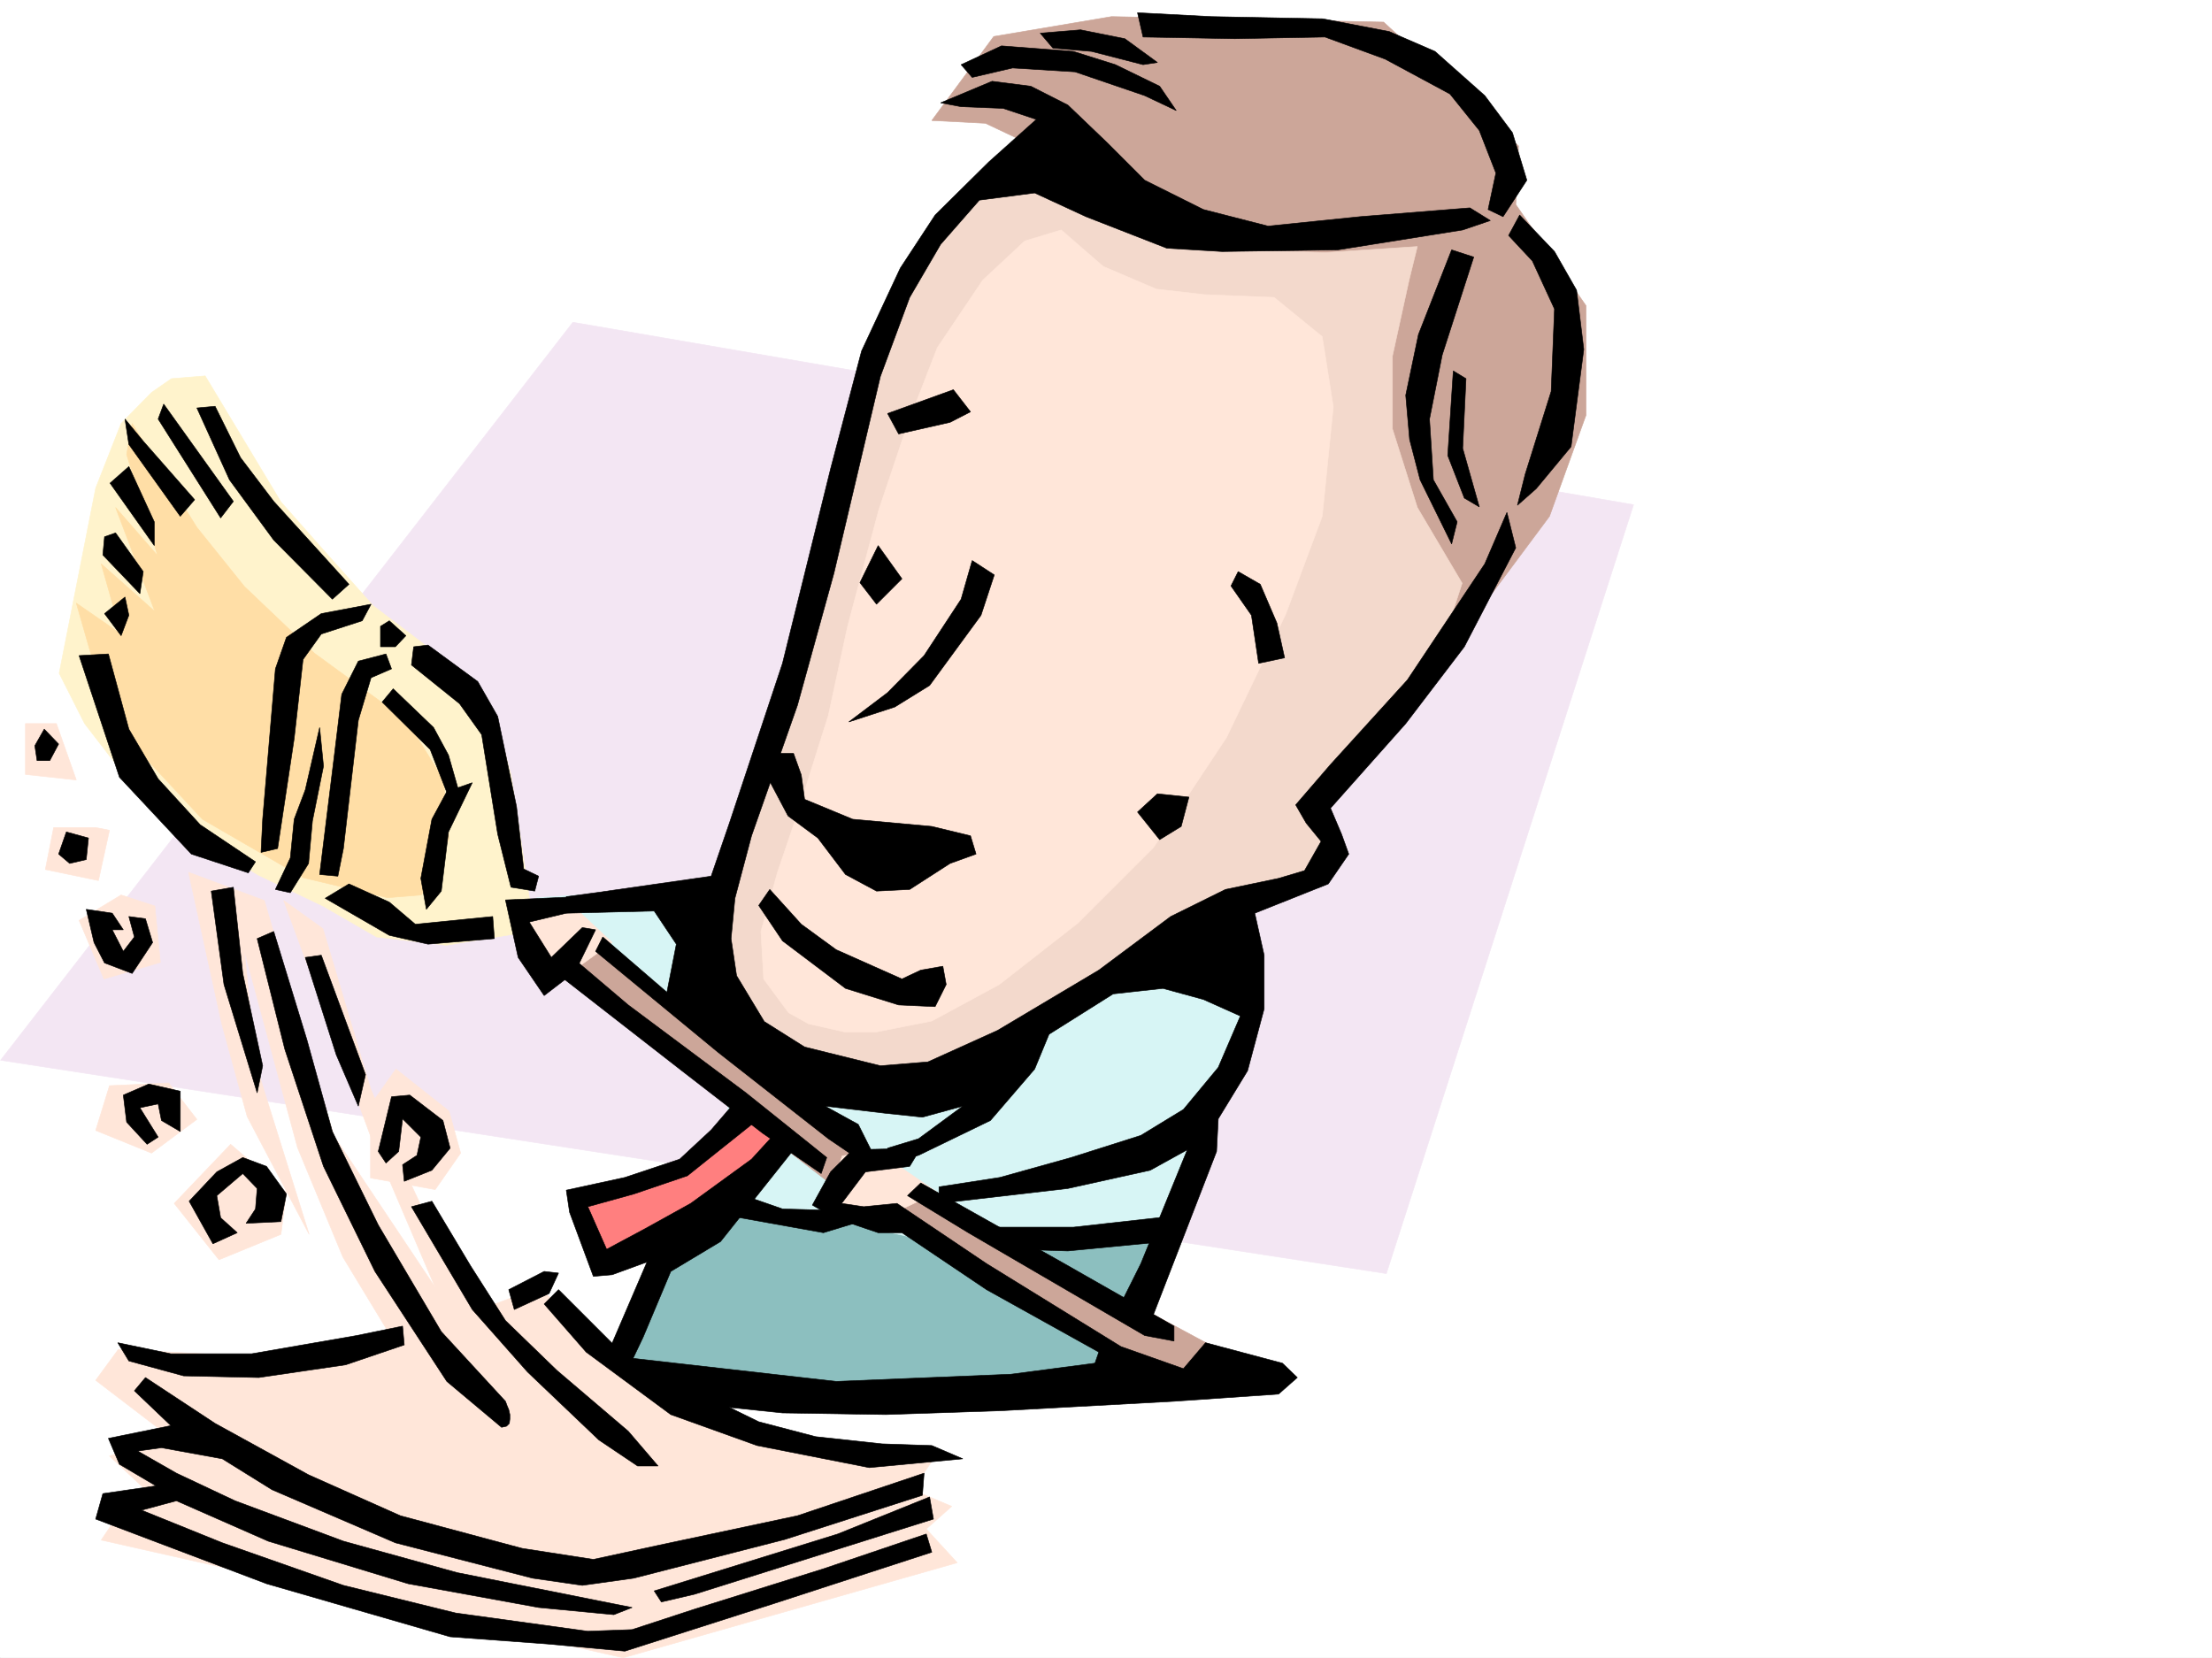 <svg xmlns="http://www.w3.org/2000/svg" width="2997.016" height="2246.659"><rect width="100%" height="100%" fill="#333333" stroke="none"/><defs><clipPath id="a"><path d="M0 0h2997v2244.137H0Zm0 0"/></clipPath></defs><path fill="#fff" d="M0 2246.297h2997.016V0H0Zm0 0"/><g clip-path="url(#a)" transform="translate(0 2.16)"><path fill="#fff" fill-rule="evenodd" stroke="#fff" stroke-linecap="square" stroke-linejoin="bevel" stroke-miterlimit="10" stroke-width=".743" d="M.742 2244.137h2995.531V-2.16H.743Zm0 0"/></g><path fill="#f3e6f3" fill-rule="evenodd" stroke="#f3e6f3" stroke-linecap="square" stroke-linejoin="bevel" stroke-miterlimit="10" stroke-width=".743" d="M776.215 436.668.742 1436.613l1877.621 289.106 334.93-1041.86Zm0 0"/><path fill="#cca699" fill-rule="evenodd" stroke="#cca699" stroke-linecap="square" stroke-linejoin="bevel" stroke-miterlimit="10" stroke-width=".743" d="m1392.117 193.977-56.93-26.942-72.687-3.754 83.91-113.86 159.606-26.937 368.632 7.465 182.793 167.781-3.753 79.41 95.171 137.048v148.304l-49.465 137.086-76.398 102.598-90.676 83.164zm0 0"/><path fill="#ffe6d9" fill-rule="evenodd" stroke="#ffe6d9" stroke-linecap="square" stroke-linejoin="bevel" stroke-miterlimit="10" stroke-width=".743" d="M129.617 1121.27h-56.93l-11.261 56.93 71.945 14.976 14.973-68.153zM76.441 980.473H34.445v68.894l68.934 7.508zm425.563 516.824 34.45-48.719 71.94 56.93 15.72 56.93-34.446 49.421-87.664-15.718zm-189.554 53.176-76.442 80.113 60.683 76.402 83.946-34.445 7.468-56.93zm-83.91-83.168-80.196 3.754-18.727 60.683 75.696 30.695 61.425-45.671zm-64.438-254.657-56.97 34.446 33.747 79.414 76.398-22.485-7.504-76.402zm0 0"/><path fill="#ffe6d9" fill-rule="evenodd" stroke="#ffe6d9" stroke-linecap="square" stroke-linejoin="bevel" stroke-miterlimit="10" stroke-width=".743" d="m255.48 1181.953 44.965 205.238 34.485 125.825 83.91 159.527-72.688-232.176-14.976-152.062 71.906 266.664 61.465 148.304 64.437 106.352 125.121 140.059 26.977-29.954 117.613 98.848 83.91 41.211 102.676-71.906-300.445-182.754-87.66-113.86-49.465-106.351-45.707-110.106-64.438-216.456-53.214-38.2 117.652 319.055 87.664 205.234-137.125-205.234-56.93-190.223-37.457-128.832zm0 0"/><path fill="#ffe6d9" fill-rule="evenodd" stroke="#ffe6d9" stroke-linecap="square" stroke-linejoin="bevel" stroke-miterlimit="10" stroke-width=".743" d="m160.348 1828.355 212.785 11.223 148.344-22.484 56.93-15.719L772.5 1991.637l-159.61-208.989 254.739 258.41 79.414-34.445-243.477-159.527-44.964-75.66 71.902-26.98 152.101 140.8 155.852 60.684 231.512 23.226-33.703 49.422 53.214 22.48-34.488 30.696 41.953 45.707-452.543 128.836-707.277-159.531 30.691-45.707 49.461-3.754-68.933-64.399 80.195-26.976-98.922-75.66zm0 0"/><path fill="#8cbfbf" fill-rule="evenodd" stroke="#8cbfbf" stroke-linecap="square" stroke-linejoin="bevel" stroke-miterlimit="10" stroke-width=".743" d="m954.547 1626.871 646.597 33.707-95.128 220.953-612.153-14.976-60.68-34.485 83.907-201.484zm0 0"/><path fill="#d7f5f5" fill-rule="evenodd" stroke="#d7f5f5" stroke-linecap="square" stroke-linejoin="bevel" stroke-miterlimit="10" stroke-width=".743" d="m1144.848 1463.55 121.406 7.509 125.863-68.895 113.899-79.41 106.39-41.953 80.157 23.222v71.907l-38.204 121.367-71.941 179-296.691 11.219-311.707-68.149 14.976-144.555-262.207-258.41 231.512-14.976 80.156 205.234zm0 0"/><path fill="#ff7f7f" fill-rule="evenodd" stroke="#ff7f7f" stroke-linecap="square" stroke-linejoin="bevel" stroke-miterlimit="10" stroke-width=".743" d="m1060.938 1474.813-136.34 113.859-152.098 34.45 49.422 102.597 205.312-125.824 98.883-121.329zm0 0"/><path fill="#cca699" fill-rule="evenodd" stroke="#cca699" stroke-linecap="square" stroke-linejoin="bevel" stroke-miterlimit="10" stroke-width=".743" d="m791.227 1269.578 406.836 315.34 452.542 243.438-64.437 41.913-426.305-239.683-418.097-322.809zm0 0"/><path fill="#ffe6d9" fill-rule="evenodd" stroke="#ffe6d9" stroke-linecap="square" stroke-linejoin="bevel" stroke-miterlimit="10" stroke-width=".743" d="m1186.8 1558.684 83.169 56.93-79.414 37.456-75.657-11.222 26.196-75.657zm-414.3-334.813 56.93 53.215-83.91 60.64-68.192-102.597zm0 0"/><path fill="#f3d9cc" fill-rule="evenodd" stroke="#f3d9cc" stroke-linecap="square" stroke-linejoin="bevel" stroke-miterlimit="10" stroke-width=".743" d="m1369.633 239.684-72.688 41.21-45.707 65.141-49.422 102.637-41.953 117.574-29.992 137.086-38.2 140.797-49.46 151.316-45.707 133.332-22.484 87.625v71.903l26.238 68.894 49.46 49.461 65.18 29.953 56.93 19.473h68.188l83.168-19.473 107.132-75.66 117.653-83.867 155.851-71.906 68.153-19.512 30.734-45.668-18.73-45.707 110.144-125.082 60.684-98.844 26.234-80.156-60.723-102.598-33.703-106.39v-98.848l22.485-102.637 11.218-45.668-125.117 8.211-133.37-4.457-140.84-41.21-79.41-41.954zm0 0"/><path fill="#ffe6d9" fill-rule="evenodd" stroke="#ffe6d9" stroke-linecap="square" stroke-linejoin="bevel" stroke-miterlimit="10" stroke-width=".743" d="m1437.824 311.59-49.46 14.973-56.93 53.175-61.465 91.38-41.211 106.39-38.203 113.82-41.953 156.555-26.235 121.328-41.957 133.332-26.976 79.41-22.446 80.117 3.715 64.438 33.742 45.668 26.98 15.015 49.423 11.22h41.953l75.699-14.974 91.414-49.46 106.395-83.13 102.636-102.597 98.883-149.05 80.195-167.036 49.461-132.586 14.977-148.308-14.977-95.13-65.218-53.175-94.387-3.754-65.18-7.469-71.945-30.73zm0 0"/><path fill="#fff3cc" fill-rule="evenodd" stroke="#fff3cc" stroke-linecap="square" stroke-linejoin="bevel" stroke-miterlimit="10" stroke-width=".743" d="m277.96 509.316 102.677 170.79 56.93 64.398 68.19 76.402 110.888 83.907 53.175 64.398 22.485 80.156 14.976 98.883 12.004 83.125-23.226 34.45-91.418 14.976-94.387-11.223-72.688-41.957-87.66-41.953-94.426-56.89-87.664-79.41-53.175-68.895-34.485-68.192 49.461-250.906 34.485-87.621 41.21-41.953 26.942-18.73zm0 0"/><path fill="#ffdea6" fill-rule="evenodd" stroke="#ffdea6" stroke-linecap="square" stroke-linejoin="bevel" stroke-miterlimit="10" stroke-width=".743" d="m179.078 573.754 87.66 140.797 64.438 80.156 95.133 90.633 125.156 91.379 49.426 80.156 7.504 79.371-14.973 34.445-22.485 41.957-45.707 3.754-113.898-26.98-137.125-79.371-98.883-106.395-45.707-95.09-26.238-91.375 60.723 41.914-26.977-95.128 72.648 64.433-53.18-140.797 56.93 65.14-41.953-137.046zm0 0"/><path fill-rule="evenodd" stroke="#000" stroke-linecap="square" stroke-linejoin="bevel" stroke-miterlimit="10" stroke-width=".743" d="m1541.203 17.242 99.668 5.242 151.355 2.97 89.891 17.245 62.207 26.977 67.41 59.902 37.457 50.203 19.512 64.399-32.219 49.422-20.254-9.735 10.52-49.422-22.484-57.675-39.727-49.422-87.66-47.192-81.68-29.992-122.11 2.27-124.378-2.27zM1409.36 44.926l54.699-4.496L1524 52.434l44.184 32.218-19.473 2.973-69.676-17.95-52.473-4.495zm0 0"/><path fill-rule="evenodd" stroke="#000" stroke-linecap="square" stroke-linejoin="bevel" stroke-miterlimit="10" stroke-width=".743" d="m1302.188 87.625 54.699-25.457 97.398 7.508 56.969 17.949 59.941 29.207 22.48 32.961-42.734-20.215-94.386-32.219-84.653-5.238-54.703 12.746zm0 0"/><path fill-rule="evenodd" stroke="#000" stroke-linecap="square" stroke-linejoin="bevel" stroke-miterlimit="10" stroke-width=".743" d="m1274.465 139.313 69.715-29.208 52.433 6.727 50.203 25.492 53.918 51.653 50.207 50.203 79.45 39.687 87.664 22.48 124.375-12.745 149.09-11.965 27.722 17.203-37.457 12.75-169.344 26.976-156.593 2.23-74.918-4.495-109.403-42.7-69.675-32.18-74.915 9.74-52.472 59.898-41.953 71.906-39.688 107.094-62.953 266.664-49.46 179-62.169 176.77-22.484 84.652-5.238 54.66 7.468 50.207 37.496 62.168 54.664 34.445 102.676 25.457 64.438-5.242 94.386-42.695 137.125-81.641 97.395-72.648 74.176-36.676 71.941-15.016 35.192-10.476 22.48-39.688-20.21-24.71-14.235-24.712 47.195-54.703 104.16-114.602 104.867-157.296 29.989-69.637 11.964 47.933-69.675 134.075-79.41 104.125-101.895 114.601 14.973 35.192 9.738 26.976-27.723 40.43-99.629 39.687 12.711 56.93v72.649l-22.445 83.906-39.727 65.14-2.265 44.223-89.89 232.176-42.7-20.215 29.953-59.941 62.95-154.286-50.204 27.72-111.633 24.71-174.582 20.215v-22.441l82.426-12.747 96.652-26.98 94.391-29.95 57.711-35.19 47.191-56.93 29.954-69.676-50.168-22.441-54.7-14.977-67.449 7.469-86.918 54.699-19.472 47.156-59.942 69.676-97.394 47.191-41.957 10.48v-20.214l41.957-12.746 59.937-44.184-54.7 14.977-49.46-5.242-82.426-9.735 44.969 24.711 17.242 34.45-20.215 10.476-37.496-25.453-149.09-116.832-166.332-137.082 9.739-19.473 86.918 74.914 12.746-65.18-29.989-44.925-119.14 2.972v-22.445l39.726-5.277 156.598-22.442 24.71-71.906 71.942-216.457 65.18-263.652 41.957-159.567 52.469-112.336 47.195-71.902 72.688-71.906 64.437-57.672-44.965-14.977-56.969-2.265zm784.504 152.062 47.191 49.422 29.95 52.433 9.738 80.153-17.204 131.808-47.234 56.93-25.453 22.48 10.477-41.953 35.23-112.335 4.496-111.63-29.988-65.14-32.219-34.45zm0 0"/><path fill-rule="evenodd" stroke="#000" stroke-linecap="square" stroke-linejoin="bevel" stroke-miterlimit="10" stroke-width=".743" d="m1986.281 513.07-4.496 94.387 22.48 79.375-20.253-11.965-22.48-57.672 7.503-114.605zm0 0"/><path fill-rule="evenodd" stroke="#000" stroke-linecap="square" stroke-linejoin="bevel" stroke-miterlimit="10" stroke-width=".743" d="m1966.809 338.566-44.965 114.602-17.242 82.387 5.238 59.898 14.23 54.703 42.739 86.88 7.468-29.95-32.218-56.93-5.239-82.386 17.243-86.918 42.695-132.547zm-298.961 455.399 9.738-19.473 29.95 17.203 22.483 52.434 10.477 47.195-35.187 7.508-9.739-65.18zm-465.289-233.699 89.148-32.22 23.227 29.95-27.723 14.234-69.676 15.754zM1317.2 759.52l-15.013 52.39-50.167 76.403-49.461 50.203-52.473 39.687 62.21-20.215 47.192-29.207 69.676-95.129 17.988-54.664zm-127.387-20.254-24.711 50.203 22.484 29.207 34.445-34.446zm378.371 336.297-26.98 24.75 29.991 37.417 29.207-17.945 10.48-39.726zm-532.7-54.661h39.688l10.48 29.207 4.496 32.961 65.22 26.98 107.132 9.735 52.434 12.707 7.507 24.75-35.23 12.707-54.7 35.23-44.925 2.227-41.996-22.48-37.457-49.422-40.43-29.953-34.484-65.18zm7.469 184.278 42.7 47.156 47.23 34.484 89.148 39.688 25.492-12.004 29.954-5.242 4.496 24.715-14.977 29.988-49.46-2.27-71.946-22.441-85.395-64.438-32.218-47.937zm204.57 350.531-92.156 2.23-29.992 29.95-24.71 44.964 29.206 17.204 59.942 20.253h32.218l114.64 77.145 152.102 84.613-5.242 15.016-113.898 14.973-236.75 9.738-283.985-32.219-92.156-92.121-19.472 19.473 56.93 65.14 114.64 84.653 116.87 41.953 152.099 29.949 126.644-11.965-41.953-17.984-67.45-2.27-89.89-9.734-77.183-20.215-39.723-19.473 71.941 7.508 140.098 2.23 156.594-5.242 233.781-12.746 141.617-9.734 25.457-22.445-20.215-19.469-104.164-27.723-29.949 35.188-84.691-29.95-182.051-112.374-121.367-81.641-44.965 4.496-29.988-4.496 32.218-42.695 59.942-7.47zm0 0"/><path fill-rule="evenodd" stroke="#000" stroke-linecap="square" stroke-linejoin="bevel" stroke-miterlimit="10" stroke-width=".743" d="m1588.398 1647.832-134.113 14.973h-127.348l50.204 29.953 69.675 2.265 131.848-12.746zm-579.89-27.722 51.687 17.984 80.157 2.23 17.242 17.242-41.953 12.746-125.121-22.48zm0 0"/><path fill-rule="evenodd" stroke="#000" stroke-linecap="square" stroke-linejoin="bevel" stroke-miterlimit="10" stroke-width=".743" d="m1247.523 1602.906 186.547 104.825 156.598 89.148v20.215l-39.727-7.469-238.98-139.313-82.422-50.203zm-251.765-109.363L963.543 1531l-42.7 39.688-74.171 24.71-79.453 17.243 4.496 29.949 32.219 86.883 25.496-2.23L876.62 1710l-52.434 122.07 24.711 26.977 22.485-47.191 37.457-89.11 29.992-17.984 37.457-22.485 98.883-124.336-24.711-22.484-32.219 35.23-82.422 59.899-62.21 34.488-51.688 27.684-25.453-57.676 62.168-17.203 72.687-24.711 96.653-77.184zm0 0"/><path fill-rule="evenodd" stroke="#000" stroke-linecap="square" stroke-linejoin="bevel" stroke-miterlimit="10" stroke-width=".743" d="m771.715 1294.29 79.453 67.405 159.566 119.102 109.403 87.621-7.508 21.738-79.41-54.699-109.403-84.613L754.512 1319Zm0 0"/><path fill-rule="evenodd" stroke="#000" stroke-linecap="square" stroke-linejoin="bevel" stroke-miterlimit="10" stroke-width=".743" d="m784.465 1214.914-99.63 4.496 17.204 77.89 35.23 51.688 41.954-32.219 27.722-56.93-17.984-3.007-41.957 40.469-29.95-47.938 50.165-12.004zm-144.594-154.328-32.219 66.668-9.734 80.152-20.254 24.715-7.469-41.957 14.977-80.113 20.215-37.461zm0 0"/><path fill-rule="evenodd" stroke="#000" stroke-linecap="square" stroke-linejoin="bevel" stroke-miterlimit="10" stroke-width=".743" d="m472.797 1197.672 54.664 24.71 35.227 29.954 104.906-10.48 2.226 29.949-89.89 7.508-52.469-11.965-86.883-50.203zM435.3 1294.29l59.942 161.796-9.738 42.695-29.95-69.676-41.952-131.804zm253.993 453.167 47.977-24.71 19.472 2.23-12.746 27.718-47.195 21.703zm-176.809-187.25 17.985-74.172 24.71-2.23 44.966 34.449 9.738 37.457-24.711 29.95-37.461 14.976-2.266-22.48 19.512-12.712 5.238-24.71-24.75-24.75-5.238 44.222-17.246 15.719zm-191.043 110.106-32.96 14.976-32.22-57.672 37.458-39.726 35.191-19.473 32.219 12.004 26.976 37.457-7.468 37.418-47.23 2.27 12.745-19.473 2.27-27.723-19.512-20.215-35.191 29.953 5.238 29.95zm-122.148-119.84-27.723-29.992-4.496-36.676 34.485-14.973 42.699 9.734v54.66l-25.492-14.972-4.496-22.484-24.711 5.242 24.71 39.722zM89.89 1127.254l-10.48 29.988 14.977 12.707 22.484-5.238 3.008-29.207zM59.941 987.941l-12.746 22.48 3.008 20.216H67.45l11.961-22.48zm226.269 219.465 17.247 126.57 44.965 146.82 7.465-36.714L328.91 1319l-12.707-116.832ZM433.07 985.71l-19.468 84.614-15.016 39.727-5.238 52.43-20.215 42.699 20.215 4.457 24.75-39.688 5.238-57.672 14.976-74.133zm-316.199 246.411 10.516 44.965 14.234 27.68L179.078 1319l27.723-41.914-9.739-32.219-22.48-3.011 7.469 27.722-14.977 19.473-14.976-29.211h14.976l-14.976-22.48zm0 0"/><path fill-rule="evenodd" stroke="#000" stroke-linecap="square" stroke-linejoin="bevel" stroke-miterlimit="10" stroke-width=".743" d="m370.863 1262.07 44.965 146.82 34.488 124.337 62.168 126.57 85.434 144.59 86.918 94.347 2.23 6.024 2.227 5.238 1.527 6.727v5.98l-.746 6.024-3.75 3.714-6.765 1.524-74.172-62.168-97.399-149.05-69.676-142.325-52.433-158.785-37.457-149.832zm214.309 365.547 52.433 87.621 47.23 74.133 69.677 67.45 96.656 82.382 40.43 47.195h-27.723l-52.434-35.23-96.656-92.121-74.914-84.649-82.422-139.316zm-425.567 191.746 71.907 14.973h109.402l142.363-24.711 62.168-12.746 2.266 25.453-79.41 26.98-117.653 17.243-101.894-2.266-74.172-20.215zM291.453 550.527l34.485 69.637 44.925 59.2 101.934 112.331-22.48 20.215-79.454-80.113-59.941-81.64-44.184-97.4zm-69.68-3.011 94.43 131.847-17.246 22.442L214.27 567.77zm-52.429 20.254 24.71 29.953 69.676 79.37-19.472 22.485-69.676-97.36zm5.238 64.398 34.445 74.918v32.18l-59.937-84.614zm-17.988 89.891 37.46 52.433-4.495 29.953-50.207-52.433 2.27-24.711zm12.75 86.882 5.238 24.711-10.48 27.723-22.48-29.953zm-22.484 77.145 27.722 101.855 39.688 67.407 56.968 62.168 74.914 50.207-9.734 14.972-77.184-25.453-97.398-104.12-54.703-164.81zm355.886-67.41-67.445 12.746-47.196 32.18-14.972 42.699-17.246 203.75-2.227 44.926 22.48-5.243 22.446-149.046L410.59 893.59l24.71-34.485 55.442-17.945zm24.715 22.484 22.48 20.215-14.23 14.973h-20.215v-27.723zm52.469 32.922 67.41 49.461 26.98 47.191 25.492 122.07 9.735 84.653 20.215 9.738-5.239 20.211-32.218-5.238-17.985-71.902-21.703-134.82-29.988-41.954-65.18-52.433 3.012-24.711zm-47.192 59.195 54.66 52.434 20.254 37.457 14.977 52.395-12.746 9.777-26.98-69.68-65.18-64.394zm0 0"/><path fill-rule="evenodd" stroke="#000" stroke-linecap="square" stroke-linejoin="bevel" stroke-miterlimit="10" stroke-width=".743" d="m522.96 886.086-37.456 9.734-22.48 44.926-9.739 80.156-20.215 164.024 24.711 2.27 7.508-37.462 20.215-173.757 17.242-57.672L530.47 906.3zm736.528 1142.227-124.375 50.203-248.754 77.144 9.735 14.977 44.965-10.48L1264.73 2058.3zm0 0"/><path fill-rule="evenodd" stroke="#000" stroke-linecap="square" stroke-linejoin="bevel" stroke-miterlimit="10" stroke-width=".743" d="m197.063 1866.555 94.39 62.172 126.645 69.636 124.375 55.442 164.808 44.183 96.653 14.977 89.93-19.473 186.546-39.687 171.61-57.672-2.266 29.949-186.547 59.902-204.57 52.434-69.676 9.734-67.45-9.734-185.8-47.938-167.074-71.902-67.45-41.918-82.421-15.012-32.22 4.497 52.474 29.988 79.41 37.418 146.86 54.703 154.327 42.695 236.79 47.195-24.75 9.735-101.895-9.735-176.809-32.218-189.558-57.672-124.375-54.703-47.196 12.746 109.364 44.184 164.101 57.671 152.102 37.461 179.078 24.711 59.937-2.23 84.653-27.723 174.582-54.66 139.351-47.195 7.508 24.71-214.309 69.68-201.52 64.395-104.905-9.735-131.883-9.734-248.754-71.906-231.512-87.625 9.735-34.485 71.945-10.48-49.461-29.207-14.977-35.188 84.653-17.246-49.461-47.191zm0 0"/></svg>
